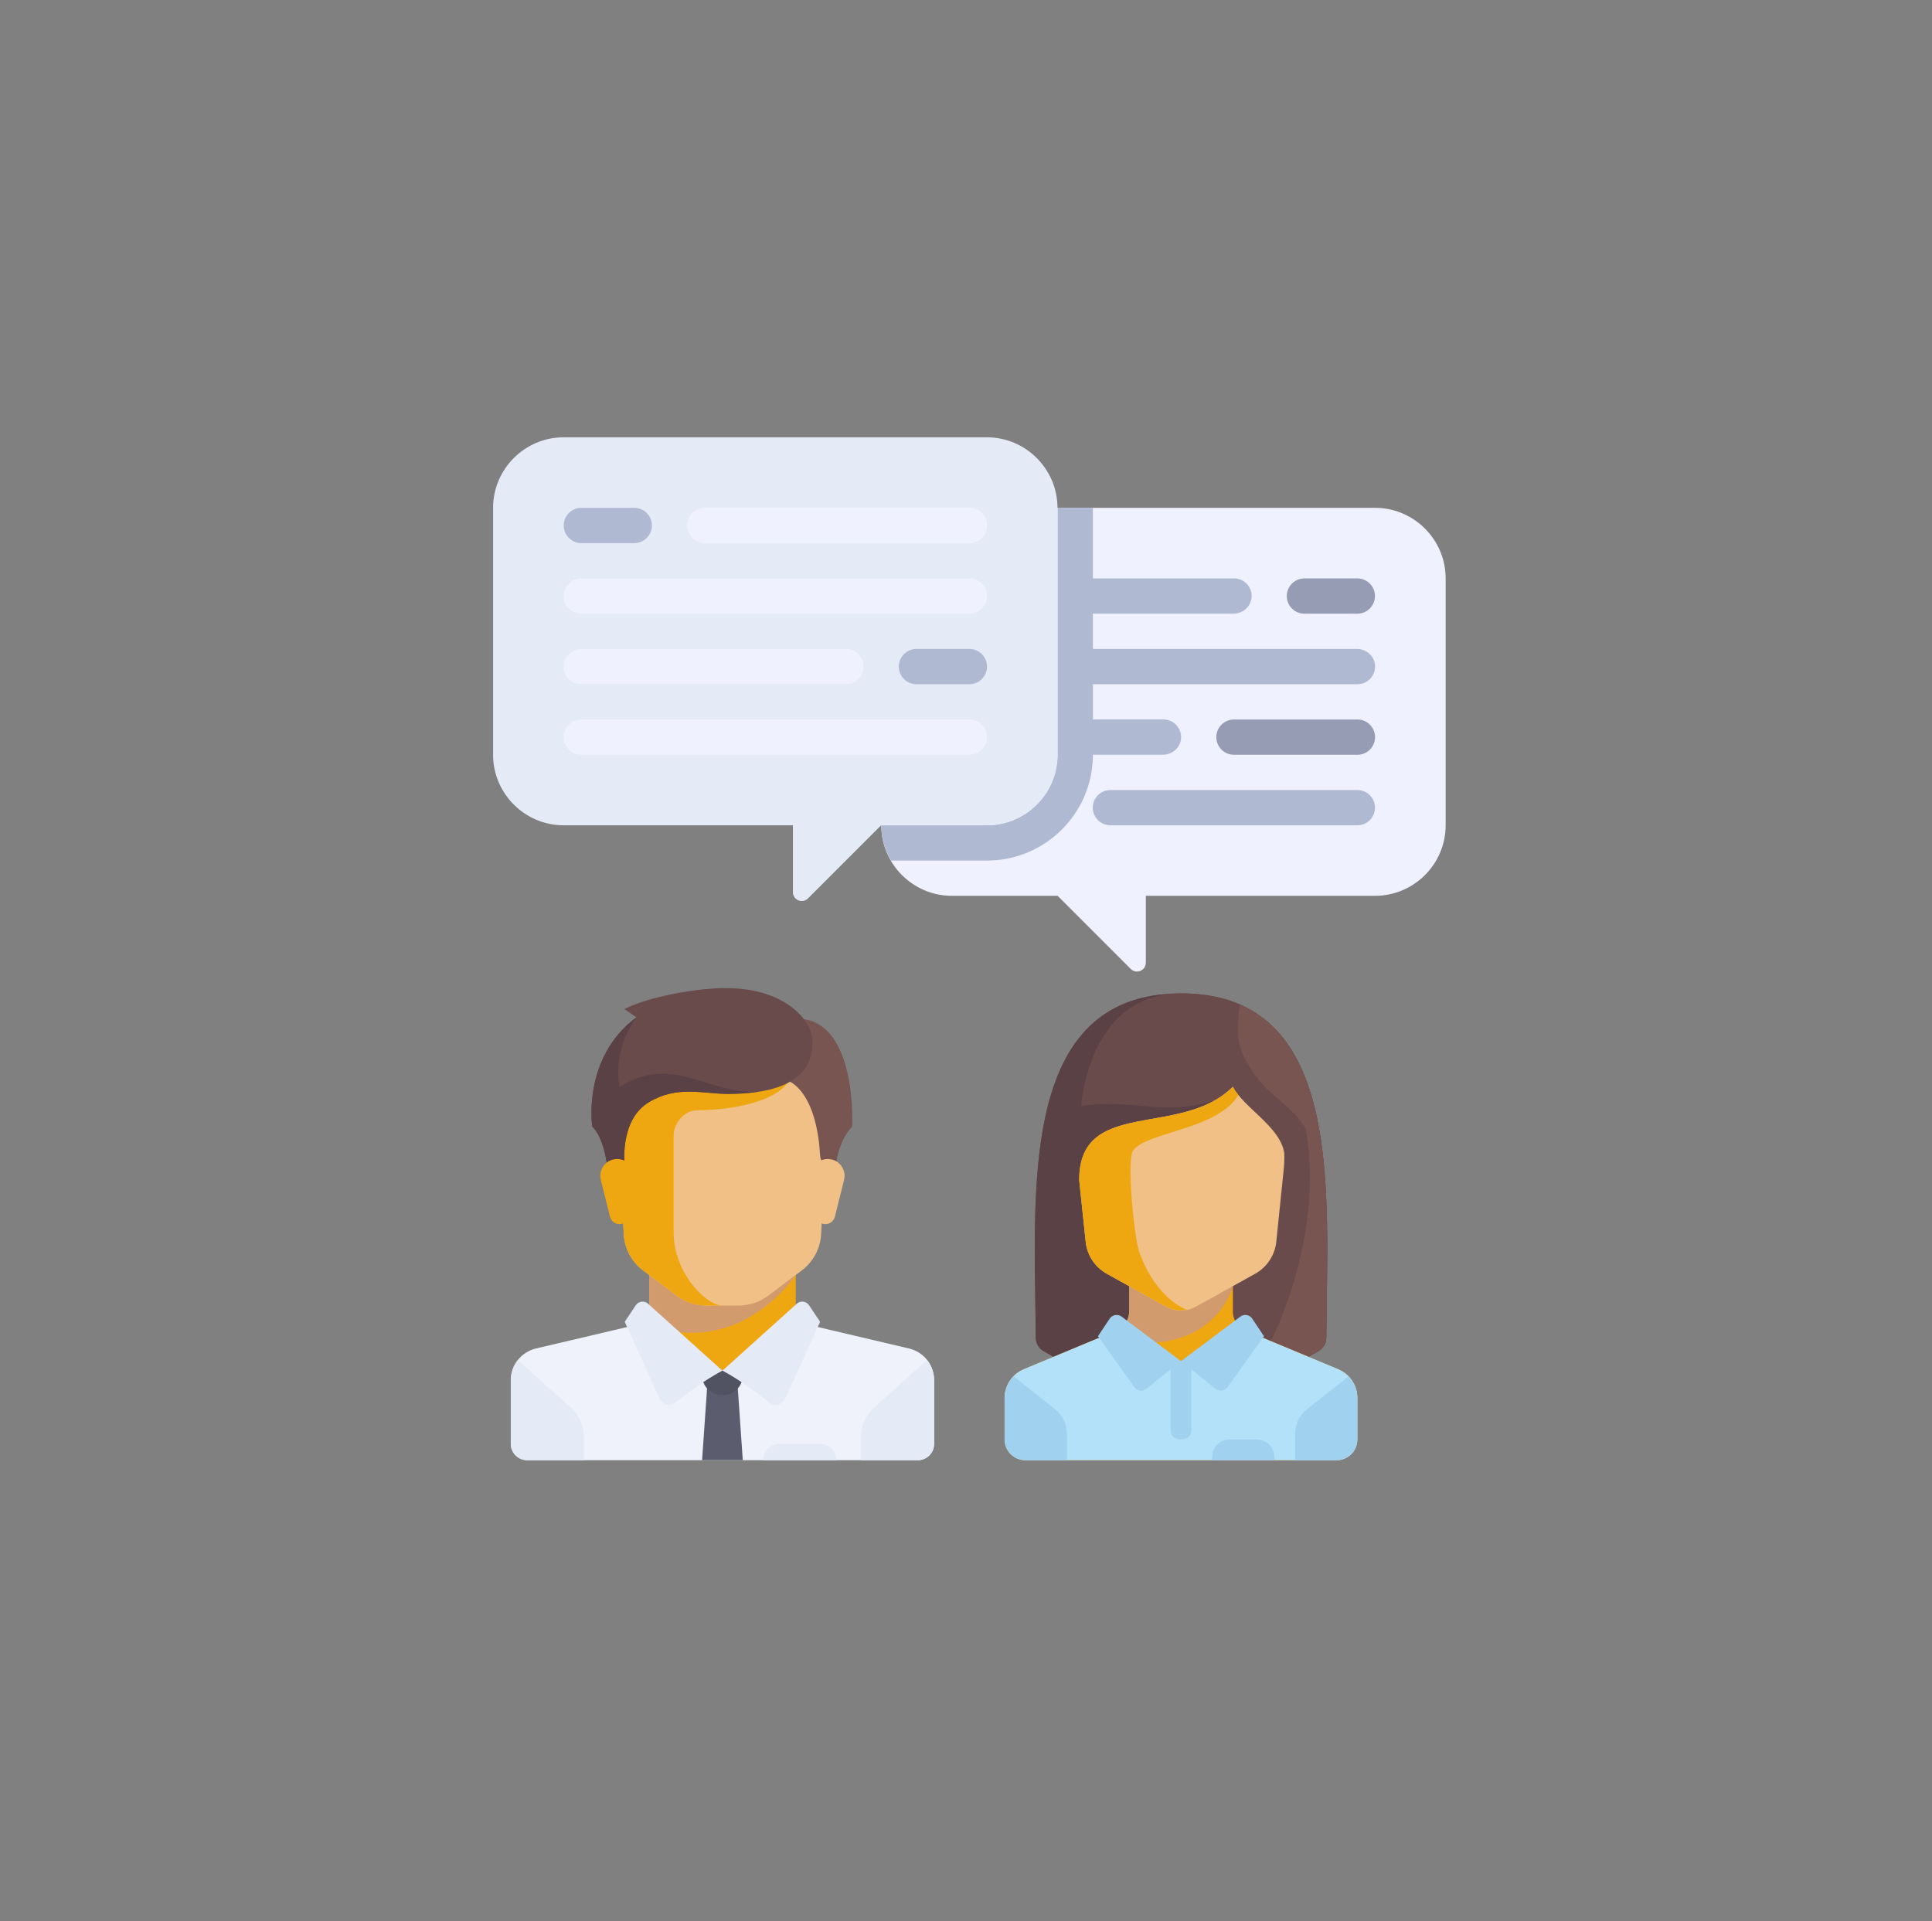 <svg width="185" height="184" viewBox="0 0 185 184" fill="none" xmlns="http://www.w3.org/2000/svg">
<rect x="0" y="0" width="185" height="184" fill="#808080" stroke="none"/>
<g clip-path="url(#clip0_8104_5150)">
<path d="M91.141 48.633H131.674C135.39 48.633 138.429 51.673 138.429 55.388V79.033C138.429 82.749 135.389 85.788 131.674 85.788H109.718V92.194C109.718 92.947 108.808 93.323 108.277 92.791L101.274 85.788H91.14C87.425 85.788 84.385 82.749 84.385 79.033V55.389C84.385 51.673 87.425 48.633 91.141 48.633Z" fill="#F0F1FF"/>
<path d="M129.927 62.144H104.651V58.766H118.105C119.005 58.766 119.79 58.087 119.848 57.19C119.912 56.207 119.134 55.389 118.163 55.389H104.651V48.633H101.274C101.274 48.633 101.274 70.862 101.274 72.277C101.274 75.993 98.234 79.033 94.518 79.033H84.385C84.385 80.267 84.744 81.412 85.329 82.411H94.518C100.106 82.411 104.652 77.865 104.652 72.277H111.355C112.201 72.277 112.958 71.677 113.078 70.839C113.228 69.795 112.423 68.899 111.407 68.899H104.652V65.522H129.985C130.956 65.522 131.734 64.704 131.67 63.72C131.612 62.823 130.827 62.144 129.927 62.144Z" fill="#AFB9D2"/>
<path d="M129.973 58.769H124.906C123.972 58.769 123.217 58.012 123.217 57.08C123.217 56.147 123.972 55.391 124.906 55.391H129.973C130.906 55.391 131.661 56.147 131.661 57.08C131.661 58.012 130.906 58.769 129.973 58.769Z" fill="#959CB3"/>
<path d="M129.98 72.28H118.158C117.224 72.28 116.469 71.524 116.469 70.591C116.469 69.659 117.224 68.902 118.158 68.902H129.98C130.913 68.902 131.669 69.659 131.669 70.591C131.669 71.524 130.914 72.28 129.98 72.28Z" fill="#959CB3"/>
<path d="M129.974 79.034H106.33C105.396 79.034 104.641 78.278 104.641 77.345C104.641 76.412 105.396 75.656 106.33 75.656H129.974C130.908 75.656 131.663 76.412 131.663 77.345C131.663 78.278 130.908 79.034 129.974 79.034Z" fill="#AFB9D2"/>
<path d="M94.504 41.879H53.97C50.255 41.879 47.215 44.919 47.215 48.634V72.279C47.215 75.995 50.255 79.034 53.97 79.034H75.926V85.44C75.926 86.193 76.836 86.569 77.368 86.037L84.371 79.035H94.504C98.22 79.035 101.26 75.995 101.26 72.279V48.634C101.259 44.919 98.219 41.879 94.504 41.879Z" fill="#E4EAF6"/>
<path d="M60.734 52.011H55.667C54.734 52.011 53.978 51.255 53.978 50.322C53.978 49.389 54.734 48.633 55.667 48.633H60.734C61.668 48.633 62.423 49.389 62.423 50.322C62.423 51.255 61.668 52.011 60.734 52.011Z" fill="#AFB9D2"/>
<path d="M92.823 52.011H67.49C66.556 52.011 65.801 51.255 65.801 50.322C65.801 49.389 66.556 48.633 67.49 48.633H92.823C93.757 48.633 94.512 49.389 94.512 50.322C94.512 51.255 93.757 52.011 92.823 52.011Z" fill="#F0F1FF"/>
<path d="M92.821 58.769H55.666C54.732 58.769 53.977 58.012 53.977 57.08C53.977 56.147 54.732 55.391 55.666 55.391H92.821C93.755 55.391 94.51 56.147 94.51 57.08C94.51 58.012 93.755 58.769 92.821 58.769Z" fill="#F0F1FF"/>
<path d="M92.822 65.522H87.755C86.822 65.522 86.066 64.766 86.066 63.834C86.066 62.901 86.822 62.145 87.755 62.145H92.822C93.756 62.145 94.511 62.901 94.511 63.834C94.511 64.766 93.756 65.522 92.822 65.522Z" fill="#AFB9D2"/>
<path d="M80.999 65.522H55.666C54.732 65.522 53.977 64.766 53.977 63.834C53.977 62.901 54.732 62.145 55.666 62.145H80.999C81.932 62.145 82.688 62.901 82.688 63.834C82.688 64.766 81.932 65.522 80.999 65.522Z" fill="#F0F1FF"/>
<path d="M92.821 72.276H55.666C54.732 72.276 53.977 71.52 53.977 70.587C53.977 69.655 54.732 68.898 55.666 68.898H92.821C93.755 68.898 94.51 69.655 94.51 70.587C94.51 71.52 93.755 72.276 92.821 72.276Z" fill="#F0F1FF"/>
<path d="M76.197 126.581V121.125H62.166V126.581L69.181 132.817L76.197 126.581Z" fill="#EEA711"/>
<path d="M87.046 129.138L77.4 126.868C77.254 126.834 77.12 126.776 76.995 126.705L69.183 131.262L61.675 126.484C61.481 126.667 61.239 126.803 60.965 126.868L51.32 129.137C49.911 129.469 48.916 130.726 48.916 132.173V138.278C48.916 139.138 49.614 139.837 50.475 139.837H87.891C88.751 139.837 89.45 139.139 89.45 138.278V132.173C89.45 130.726 88.454 129.469 87.046 129.138Z" fill="#EFF2FA"/>
<path d="M62.166 121.125V126.882C71.004 130.066 76.197 122.097 76.197 122.097V121.125H62.166Z" fill="#D29B6E"/>
<path d="M59.045 103.199L59.724 118.143C59.788 119.539 60.472 120.834 61.59 121.672L64.813 124.089C65.623 124.697 66.607 125.025 67.619 125.025H70.737C71.749 125.025 72.734 124.697 73.543 124.089L76.766 121.672C77.884 120.834 78.569 119.539 78.632 118.143L79.311 103.199H59.045V103.199Z" fill="#F0C087"/>
<path d="M66.84 106.317C69.958 106.317 74.635 105.538 75.744 103.199H59.045L59.724 118.143C59.788 119.539 60.472 120.834 61.59 121.672L64.813 124.09C65.623 124.697 66.607 125.025 67.619 125.025H69.178C67.619 125.025 64.501 121.907 64.501 118.01C64.501 116.103 64.501 110.994 64.501 108.655C64.501 107.876 65.281 106.317 66.84 106.317Z" fill="#EEA711"/>
<path d="M83.721 134.776L88.772 130.238C89.195 130.774 89.443 131.449 89.443 132.171V138.276C89.443 139.137 88.745 139.835 87.884 139.835H82.428V137.675C82.428 136.569 82.898 135.515 83.721 134.776Z" fill="#E4EAF6"/>
<path d="M54.633 134.776L49.582 130.238C49.158 130.774 48.91 131.449 48.91 132.171V138.276C48.91 139.137 49.608 139.835 50.469 139.835H55.926V137.675C55.926 136.569 55.456 135.515 54.633 134.776Z" fill="#E4EAF6"/>
<path d="M71.126 139.832H67.228L67.716 132.816H70.639L71.126 139.832Z" fill="#5B5D6E"/>
<path d="M71.126 131.258H67.228V131.708C67.228 132.751 68.074 133.596 69.117 133.596H69.238C70.281 133.596 71.126 132.751 71.126 131.708V131.258H71.126Z" fill="#515262"/>
<path d="M62.051 124.849L69.176 131.261C69.176 131.261 67.181 132.268 64.718 134.298C64.21 134.717 63.442 134.547 63.17 133.948L59.822 126.584L60.881 124.995C61.145 124.6 61.698 124.531 62.051 124.849Z" fill="#E4EAF6"/>
<path d="M76.299 124.849L69.174 131.261C69.174 131.261 71.169 132.268 73.632 134.298C74.139 134.717 74.908 134.547 75.18 133.948L78.528 126.584L77.469 124.995C77.205 124.6 76.652 124.531 76.299 124.849Z" fill="#E4EAF6"/>
<path d="M73.906 98.035L74.637 103.199C77.973 103.866 78.454 109.101 78.523 110.597C78.535 110.868 78.622 111.13 78.769 111.358L80.042 113.333C80.042 113.333 79.606 110.068 81.601 107.876C81.601 107.876 82.286 94.917 73.906 98.035Z" fill="#785550"/>
<path d="M80.825 112.997L79.945 116.518C79.841 116.935 79.466 117.228 79.035 117.228C78.563 117.228 78.164 116.876 78.105 116.407L77.655 112.806C77.535 111.843 78.286 110.992 79.256 110.992H79.26C80.309 110.992 81.08 111.979 80.825 112.997Z" fill="#F0C087"/>
<path d="M59.79 96.637L60.943 97.425C55.731 101.274 56.705 107.875 56.705 107.875C58.264 109.434 58.264 113.331 58.264 113.331L59.823 111.772C59.823 111.772 59.221 107.269 62.162 105.536C64.89 103.929 67.277 104.757 69.713 104.757C76.241 104.757 78.068 102.297 77.751 99.3C77.588 97.75 75.217 94.521 69.177 94.624C66.739 94.665 62.161 95.403 59.79 96.637Z" fill="#694B4B"/>
<path d="M59.336 104.072C59.336 104.072 58.508 100.808 60.943 97.422C55.731 101.271 56.705 107.872 56.705 107.872C58.264 109.431 58.264 113.328 58.264 113.328L59.823 111.769C59.823 111.769 59.221 107.266 62.162 105.533C64.89 103.926 67.277 104.754 69.713 104.754C70.774 104.754 71.7 104.683 72.524 104.561C67.496 104.73 64.532 100.922 59.336 104.072Z" fill="#5A4146"/>
<path d="M57.533 112.997L58.414 116.518C58.518 116.935 58.893 117.228 59.323 117.228C59.796 117.228 60.194 116.876 60.253 116.407L60.703 112.806C60.824 111.843 60.073 110.992 59.102 110.992H59.099C58.049 110.992 57.279 111.979 57.533 112.997Z" fill="#EEA711"/>
<path d="M78.539 138.273H74.641C73.78 138.273 73.082 138.971 73.082 139.833H80.097C80.097 138.971 79.4 138.273 78.539 138.273Z" fill="#E4EAF6"/>
<path d="M113.088 95.129C97.363 95.129 99.107 114.251 99.179 128.109C99.181 128.632 99.456 129.104 99.904 129.374C101.646 130.425 106.432 132.881 113.088 132.881C119.745 132.881 124.53 130.425 126.273 129.374C126.721 129.104 126.995 128.632 126.998 128.109C127.069 114.252 128.813 95.129 113.088 95.129Z" fill="#694B4B"/>
<path d="M112.074 95.168C97.449 95.988 99.107 114.559 99.178 128.109C99.18 128.632 99.454 129.104 99.903 129.374C101.645 130.424 106.431 132.88 113.087 132.88L117.061 105.063" fill="#5A4146"/>
<path d="M113.091 95.129C104.15 95.129 103.529 105.933 103.529 105.933C108.683 105.063 111.85 107.237 117.065 105.063L113.091 132.881C119.748 132.881 124.533 130.425 126.276 129.374C126.724 129.104 126.998 128.632 127.001 128.109C127.073 114.252 128.816 95.129 113.091 95.129Z" fill="#694B4B"/>
<path d="M127.006 128.108C127.067 116.2 128.353 100.416 118.739 96.207C118.571 97.078 118.268 99.51 119.057 101.088C121.044 105.062 123.031 105.062 125.018 108.043C127.005 118.971 121.221 130.57 119.3 132.149C122.704 131.339 125.143 130.059 126.28 129.373C126.729 129.103 127.003 128.631 127.006 128.108Z" fill="#785550"/>
<path d="M128.141 131.124L119.276 127.43C118.536 127.122 118.054 126.398 118.054 125.596V123.195H108.119V125.596C108.119 126.398 107.637 127.122 106.896 127.43L98.031 131.124C96.921 131.587 96.197 132.672 96.197 133.875V137.849C96.197 138.946 97.087 139.836 98.184 139.836H127.988C129.086 139.836 129.975 138.946 129.975 137.849V133.875C129.975 132.672 129.252 131.587 128.141 131.124Z" fill="#EEA711"/>
<path d="M128.141 131.122L119.57 127.551L113.086 130.349L106.603 127.551L98.031 131.122C96.921 131.585 96.197 132.67 96.197 133.873V137.847C96.197 138.945 97.087 139.834 98.184 139.834H127.988C129.086 139.834 129.975 138.945 129.975 137.847V133.873C129.975 132.67 129.252 131.585 128.141 131.122Z" fill="#B4E1FA"/>
<path d="M118.061 123.195H108.127V125.596C108.127 126.398 107.644 127.122 106.904 127.43L105.52 128.007C116.115 130.709 118.061 123.195 118.061 123.195Z" fill="#D29B6E"/>
<path d="M101.042 134.965L97.054 131.793C96.519 132.339 96.199 133.078 96.199 133.873V137.847C96.199 138.944 97.089 139.834 98.186 139.834H102.16V137.292C102.16 136.387 101.748 135.53 101.042 134.965Z" fill="#A0D2F0"/>
<path d="M129.972 137.85V133.876C129.972 133.088 129.657 132.354 129.131 131.809L125.13 134.968C124.423 135.534 124.012 136.39 124.012 137.295V139.837H127.986C129.083 139.837 129.972 138.947 129.972 137.85Z" fill="#A0D2F0"/>
<path d="M113.232 137.847H112.934C112.468 137.847 112.09 137.469 112.09 137.003V130.352H114.077V137.003C114.077 137.469 113.699 137.847 113.232 137.847Z" fill="#A0D2F0"/>
<path d="M113.085 130.349L107.399 126.085C107.033 125.811 106.513 125.9 106.26 126.28L105.137 127.965L108.623 132.846C108.888 133.217 109.41 133.289 109.766 133.004L113.085 130.349Z" fill="#A0D2F0"/>
<path d="M113.084 130.349L118.77 126.085C119.135 125.811 119.655 125.9 119.908 126.28L121.032 127.965L117.546 132.846C117.281 133.217 116.758 133.289 116.403 133.004L113.084 130.349Z" fill="#A0D2F0"/>
<path d="M118.054 104.07C113.086 109.038 103.338 105.064 103.338 113.011L103.955 118.866C104.074 120.175 104.833 121.341 105.982 121.98L111.639 125.122C112.539 125.623 113.633 125.623 114.534 125.122L120.19 121.98C121.34 121.341 122.099 120.175 122.218 118.866L122.93 111.913C122.981 111.419 122.991 110.921 122.975 110.426C122.603 107.897 119.047 106.057 118.054 104.07Z" fill="#F0C087"/>
<path d="M103.338 113.012L103.955 118.866C104.074 120.176 104.833 121.342 105.982 121.98L111.639 125.123C112.264 125.47 112.98 125.559 113.662 125.425C113.662 125.425 110.81 124.561 109.113 119.966C108.592 118.558 107.871 111.107 108.492 110.197C109.719 108.397 116.563 108.21 118.586 104.871C118.486 104.747 118.394 104.622 118.31 104.498C118.303 104.488 118.295 104.478 118.288 104.468C118.2 104.336 118.12 104.203 118.054 104.07C113.086 109.038 103.338 105.064 103.338 113.012Z" fill="#EEA711"/>
<path d="M120.34 137.844H117.757C116.825 137.844 116.068 138.6 116.068 139.533V139.831H122.029V139.533C122.029 138.6 121.273 137.844 120.34 137.844Z" fill="#A0D2F0"/>
</g>
<defs>
<clipPath id="clip0_8104_5150">
<rect width="97.956" height="97.956" fill="white" transform="translate(43.846 41.875)"/>
</clipPath>
</defs>
</svg>
